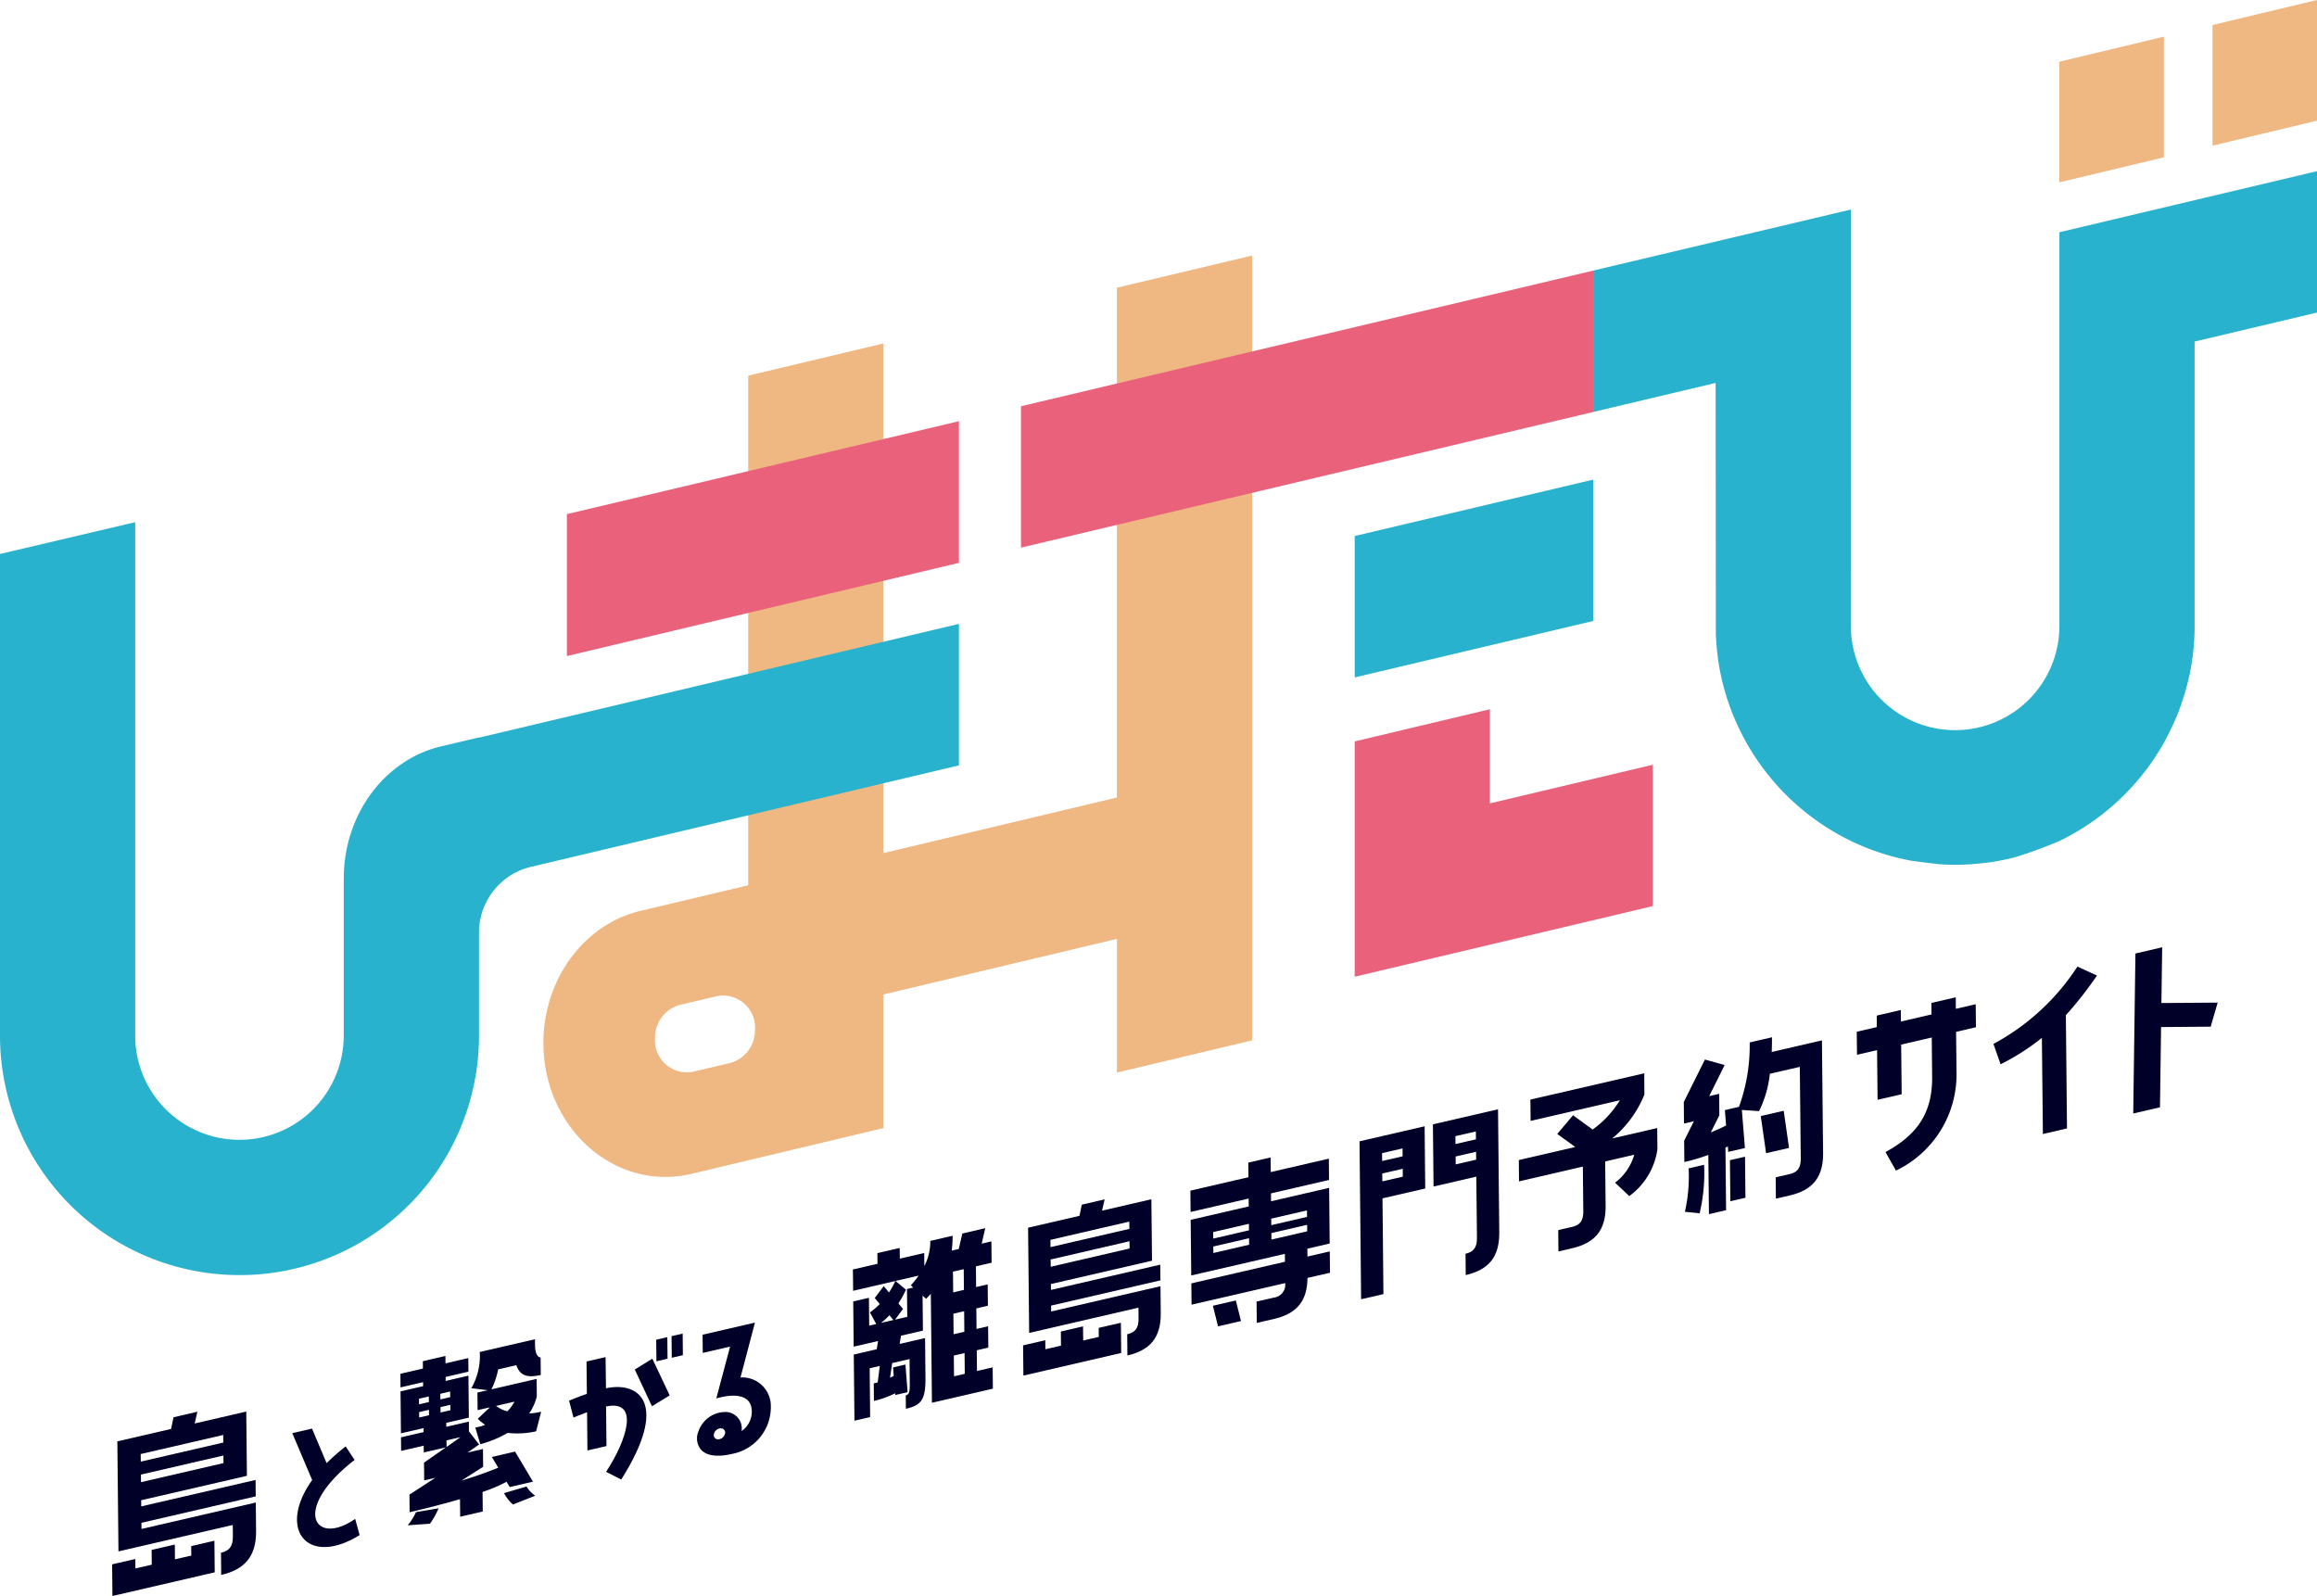 <svg xmlns="http://www.w3.org/2000/svg" xmlns:xlink="http://www.w3.org/1999/xlink" width="246.811" height="170" viewBox="0 0 246.811 170"><defs><clipPath id="a"><rect width="246.811" height="170" fill="none"/></clipPath></defs><g clip-path="url(#a)"><path d="M22.748,162.973l.034,3.367-10.895,2.519-.034-3.368,2.472-.571.01,1.006,1.74-.4-.016-1.575,2.472-.571.016,1.575,1.739-.4-.01-1.006Zm-7.8-4.313.006.656L27.133,156.5l.017,1.749-12.175,2.815.006.656,12.176-2.815.03,3.018c.027,2.712-1.2,4.112-3.714,4.695l-.024-2.361c.846-.2,1.279-.626,1.267-1.762l-.012-1.2-12.176,2.815-.119-11.72,5.722-1.323.262-1.244,2.541-.588-.286,1.25,5.493-1.27.07,6.845Zm-.05-4.92.008.808,8.789-2.031-.008-.809Zm.022,2.187.008.809,8.789-2.032-.008-.808Z" transform="translate(0.091 1.142)" fill="#000029"/><path d="M37.534,154.354c-6.791,5.259-4.26,9.29.063,6.28l.476,1.726c-5.565,3.437-8.809-.622-5.055-5.859l-2.119-5,2.1-.486,1.556,3.679a22.919,22.919,0,0,1,2.031-1.781Z" transform="translate(0.236 1.156)" fill="#000029"/><path d="M44.817,153.632l-.008-.723-2.405.556-.014-1.447,2.405-.556-.005-.424-2.405.555-.045-4.469,2.405-.555,0-.426-2.405.556-.014-1.447,2.4-.556-.007-.787,2.405-.556.008.787,2.427-.561.015,1.447-2.427.561,0,.426,2.427-.561.045,4.469-2.405.555,0,.425,2.405-.556.011,1.044,1.085,1.392-1.241.862,1.649-.381.019,1.894-2.307,1.472c1.8-.545,3.092-1.036,3.915-1.374l-.681-1.145,2.473-.571,1.907,3.206-2.473.572-.341-.561a16.531,16.531,0,0,1-2.556,1.081l.021,2.086-2.405.556-.019-1.873c-1.424.414-3.183.885-5.366,1.39l-.019-1.872,2.751-1.788-1.181.273-.019-1.894,2.328-1.625Zm-1.708,7.754a6.175,6.175,0,0,0,.879-1.4l2.407-.408a7.963,7.963,0,0,1-.921,1.642Zm1.2-13.481.006.6,1.047-.242-.006-.6Zm.02,2,1.047-.242-.006-.574-1.047.242Zm2.251-2.525.006.6,1.047-.242-.006-.6ZM46.6,148.8l.006.574,1.046-.242-.005-.575Zm2.13,3.2-1.491.345.007.7Zm7.938-9.79c.011,1.106.437,1.327.594,1.291l.019,1.873c-1.336.309-2.209.147-2.6-1.041l-1.939.447a8.852,8.852,0,0,1-.714,2.127l4.811-1.111.019,1.872a5.814,5.814,0,0,1-.808,1.808,6.757,6.757,0,0,0,1.271-.187l-.537,2.088a9,9,0,0,1-3.034.168,11.525,11.525,0,0,1-2.912,1.206l-.532-1.775a5.409,5.409,0,0,0,1.047-.284,6.982,6.982,0,0,1-.788-.65l1.3-1.219-1.314.3-.019-1.873L51.626,147l-1.743-.215a6.906,6.906,0,0,0,.9-3.855l5.88-1.359Zm-4.154,6.463a3.622,3.622,0,0,0,1.189.577,3.731,3.731,0,0,0,.771-1.031Zm1.8,10.5a4.314,4.314,0,0,1-.949-1.209l2.4-.705a3.213,3.213,0,0,0,.925.98Z" transform="translate(0.324 1.083)" fill="#000029"/><path d="M64.09,146.8c3.551-.766,6.757,1.622,1.624,9.718L64.1,155.7c2.244-3.415,3.593-7.722,0-6.964l.043,4.218-2.028.469-.041-4.074c-.826.3-1.445.568-1.445.568l-.47-1.8s.806-.347,1.894-.725l-.035-3.446,2.028-.469Zm3.068-2,1.871-1.153,1.847,3.91-1.89,1.156Zm2.306-.875-.023-2.3,1.183-.274.024,2.3Zm1.634-.378-.023-2.3,1.184-.274.023,2.3Z" transform="translate(0.46 1.079)" fill="#000029"/><path d="M78.314,145.656a3.042,3.042,0,0,1,3.233,3.121,5.067,5.067,0,0,1-4.111,5.016c-1.033.239-2.387.39-3.222-.335a1.873,1.873,0,0,1-.379-2.054,3.043,3.043,0,0,1,3.029-2.068,1.752,1.752,0,0,1,1.565,2.03,2.5,2.5,0,0,0,1.089-2.122c-.014-1.4-1.207-2.078-3.78-1.357l1.469-5.521-2.912.674-.019-1.939,5.579-1.29Zm-2.035,5.417a.76.76,0,0,0-.767.52.46.46,0,0,0,.364.653.776.776,0,0,0,.767-.537.455.455,0,0,0-.364-.636" transform="translate(0.564 1.07)" fill="#000029"/><path d="M104.261,129.829l-.381,1.649,1.035-.239.023,2.271-1.673.386.022,2.209,1.232-.285.024,2.271-1.233.285.022,2.187,1.232-.285.023,2.272-1.231.285.021,2.208,1.673-.387.023,2.271-6.492,1.5-.119-11.609c-.153.182-.326.35-.5.537l-.379-.333.038,3.722-2.334.54-.145.876,2.708-.626.042,4.207c.024,2.355-.434,2.945-2.085,3.327l-.014-1.43c.4-.092.436-.417.426-1.51l-.024-2.356-1.849.427-.226,1.55c.153-.057.284-.129.394-.176l-.075-.91,1.32-.305.229,2.94-1.321.305v-.189a9.941,9.941,0,0,1-2.265.818l-.018-1.871.418-.1.225-1.759-1.078.25L92,149.95l-1.672.386-.072-7.045,2.443-.564.146-.877-2.6.6-.048-4.816,1.672-.387.03,2.964.75-.173-.674-1.235a7.008,7.008,0,0,0,1.05-.895l-.537-.636L93.447,136l.558.673a7.468,7.468,0,0,0,.672-1.21l-4.49,1.039-.024-2.271,2.619-.606-.011-1.137,2.377-.549.011,1.137,2.6-.6.014,1.388a5.663,5.663,0,0,0,.634-2.676l2.377-.55a12.775,12.775,0,0,1-.094,1.583l.749-.173.38-1.648Zm-9.785,9.787-.424-.512a6.859,6.859,0,0,1-.9.817Zm2.106-3.458-.246-.238a10.622,10.622,0,0,0,.827-1.035l-2.465.569,1.113.923a10.628,10.628,0,0,1-.8,1.471l.491.583-.848,1.144,1.3-.3-.031-2.965Zm5.407.247-.022-2.209-1.145.265.022,2.209Zm.045,4.458-.021-2.187-1.146.264.022,2.187Zm.046,4.48-.023-2.208-1.145.264.023,2.209Z" transform="translate(0.69 0.993)" fill="#000029"/><path d="M118.572,139.928l.032,3.219-10.418,2.409-.033-3.22,2.364-.546.01.961,1.664-.385-.015-1.505,2.363-.547.016,1.506,1.664-.385-.01-.961Zm-7.458-4.124.007.627,11.644-2.691.017,1.673L111.139,138.1l.006.628,11.644-2.692.029,2.886c.026,2.594-1.145,3.934-3.552,4.49l-.023-2.258c.809-.187,1.222-.6,1.211-1.686l-.011-1.15L108.8,141.013l-.114-11.209,5.473-1.266.251-1.19,2.43-.561-.274,1.2,5.254-1.214.066,6.546Zm-.047-4.707.008.774,8.4-1.943-.008-.774Zm.021,2.092.008.774,8.4-1.944-.007-.773Z" transform="translate(0.828 0.97)" fill="#000029"/><path d="M134.385,122.354l.015,1.557,6.187-1.43.022,2.27-6.185,1.431.008.84,6.187-1.43.059,5.931-2.376.549.007.84,2.377-.549.024,2.271-2.4.554c-.018,2.513-1.2,3.819-3.551,4.363l-1.848.428-.024-2.271,1.848-.427a1.373,1.373,0,0,0,1.2-1.543l-9.971,2.3-.023-2.27,9.972-2.305-.009-.84-9.972,2.3L125.87,129l6.185-1.43-.009-.84-6.184,1.43-.023-2.271,6.185-1.43-.015-1.557Zm-3.705,15.234.55,2.191-2.444.565-.551-2.192Zm1.4-7.471-.008-.694-3.809.881.008.693Zm.014,1.535-.007-.693-3.807.881.006.693Zm6.165-3.659-3.811.881.008.693,3.809-.881Zm.022,2.229-.007-.693-3.809.881.006.693Z" transform="translate(0.963 0.936)" fill="#000029"/><path d="M146.166,126.749l.1,10.2-2.377.549-.17-16.824,6.935-1.6.066,6.625Zm-.048-4.816.008.84,2.181-.5-.009-.84Zm.022,2.166.008.84,2.181-.5-.008-.841Zm12.332-6.836.133,13.123c.026,2.63-1.152,3.976-3.573,4.536l-.022-2.271c.813-.188,1.228-.6,1.218-1.715l-.068-6.5-4.556,1.053-.067-6.624Zm-2.352,3.2-.008-.84-2.18.5.009.84Zm.023,2.166-.009-.84-2.18.5.009.84Z" transform="translate(1.1 0.897)" fill="#000029"/><path d="M173.934,115.726A11.721,11.721,0,0,1,170.5,120.4l4.8-1.109.022,2.27a7.451,7.451,0,0,1-2.995,4.972l-1.515-1.421a5.76,5.76,0,0,0,2.045-2.981l-3.1.717.048,4.731c.026,2.609-1.152,3.956-3.573,4.515l-1.453.337-.022-2.271,1.452-.336c.814-.188,1.23-.6,1.219-1.695l-.048-4.732-6.8,1.573-.022-2.271,6.01-1.39-1.913-1.392,1.68-1.991,2.089,1.521a10.823,10.823,0,0,0,2.9-3.117l-9.509,2.2-.023-2.271,12.128-2.8Z" transform="translate(1.229 0.868)" fill="#000029"/><path d="M187.392,109.651c.005.546-.01,1.077-.028,1.567l5.35-1.236.122,12.007c.026,2.609-1.152,3.956-3.573,4.515l-1.453.336-.023-2.27,1.453-.337c.814-.188,1.229-.6,1.218-1.695l-.1-9.736-3.191.738a11.736,11.736,0,0,1-1.152,3.976l-1.832-.125.328,4.056-1.784.412-.027-.583-.263.124.067,6.667-1.827.423-.065-6.309a20.351,20.351,0,0,1-2.552.758l-.023-2.271,1.038-2.074-1.056.245L178,116.544l2.249-4.524,2.1.588-1.643,3.31,1.056-.244.023,2.292-.908,1.812c.638-.253,1.186-.506,1.625-.734l-.127-1.636,1.5-.347a19.06,19.06,0,0,0,1.144-6.862Zm-7.231,13.581a18.421,18.421,0,0,1-.476,5.169l-1.571-.164a16.749,16.749,0,0,0,.4-4.623Zm4.36-.861.044,4.374-1.607.372-.044-4.374Zm4.12-4.893.569,3.957-2.444.564-.569-3.957Z" transform="translate(1.362 0.839)" fill="#000029"/><path d="M198.5,116.342l-.053-5.292-2.139.495-.025-2.454,2.139-.494-.012-1.226,2.566-.594.013,1.226,3.257-.754-.012-1.225,2.592-.6.012,1.226,2.116-.49.025,2.454-2.116.489.042,4.18a11.344,11.344,0,0,1-6.445,10.6l-1.117-1.973c3.317-1.814,5.009-4.094,4.97-8.024l-.042-4.18-3.258.753.054,5.292Z" transform="translate(1.502 0.807)" fill="#000029"/><path d="M215.892,109.767a24.193,24.193,0,0,1-4.4,2.816l-.761-2.168a24.466,24.466,0,0,0,8.948-8.238l2.083.952a39.906,39.906,0,0,1-3.316,4.227l.122,12.06L216,120.01Z" transform="translate(1.613 0.782)" fill="#000029"/><path d="M225.744,100.8l2.849-.662-.082,5.939,5.993-.047-.744,2.563-5.284.042-.117,8.545-2.849.662Z" transform="translate(1.726 0.766)" fill="#000029"/><path d="M118.534,30.437V84.742L93.66,90.663V36.378l-14.4,3.43V94.091l-11.45,2.721c-5.933,1.4-10.224,7.09-10.362,13.739-.19,9.239,7.523,16.225,15.766,14.279l20.45-4.874V105.723l24.874-5.92v14.239l14.406-3.43v-83.6ZM79.982,109.521a3.6,3.6,0,0,1-2.637,3.5l-4,.942a3.412,3.412,0,0,1-4.01-3.633,3.6,3.6,0,0,1,2.635-3.495l4-.943A3.414,3.414,0,0,1,79.982,109.521Z" transform="translate(0.44 0.207)" fill="#efb782"/><path d="M143.207,56.709v15.06l25.409-6.013V50.7Z" transform="translate(1.096 0.388)" fill="#28b2cd"/><path d="M157.612,85V74.972L143.207,78.4v25.065l31.761-7.524V80.883Z" transform="translate(1.096 0.574)" fill="#ea617c"/><path d="M42.158,80.258h0m8.866-2.106v-.028l-4.218,1C40.967,80.6,36.759,86.231,36.623,92.813c0,.139,0,.275,0,.413h-.008v16.657a11.107,11.107,0,1,1-22.214,0V55.2L0,58.587v51.3a25.513,25.513,0,0,0,25.512,25.513h0a25.5,25.5,0,0,0,25.512-25.513V98.916a7.2,7.2,0,0,1,5.49-6.992l45.633-10.818V66.032Zm0,15.073Z" transform="translate(0 0.422)" fill="#28b2cd"/><path d="M101.688,59.614V44.523l-41.761,9.9V69.54Z" transform="translate(0.459 0.341)" fill="#ea617c"/><path d="M107.931,43.053v15.06l60.955-14.447V28.606Z" transform="translate(0.826 0.219)" fill="#ea617c"/><path d="M218.081,24.6V66.535a11.106,11.106,0,0,1-22.213-.008c0-6.53-.005-37.744-.005-37.744v-6.6l-27.44,6.5v15.06l13.04-3.09s.025,26.441.024,26.753a27.992,27.992,0,0,0,.29,3.06,25.39,25.39,0,0,0,1.577,5.643c.1.232.195.463.3.689q.332.748.709,1.47c.076.145.15.292.228.435a25.62,25.62,0,0,0,11.277,10.733,25.32,25.32,0,0,0,6.475,2.115c.256.046,2.84.361,3.019.372.538.033,1.076.056,1.615.056h.005c.545,0,1.089-.023,1.633-.057.166-.01,1.266-.111,1.649-.159.187-.024.377-.043.563-.072.442-.065.884-.147,1.323-.236q.573-.118,1.137-.262a48.183,48.183,0,0,0,4.8-1.75,25.628,25.628,0,0,0,11.2-10.591,31.093,31.093,0,0,0,1.412-2.984,27.858,27.858,0,0,0,1.242-4.1,25.726,25.726,0,0,0,.542-4.805V63.9c0-.72,0-1.51,0-2.34V36.245l13.04-3.09V18.094Z" transform="translate(1.289 0.138)" fill="#28b2cd"/><path d="M228.837,16.728V3.876L217.7,6.541V19.394Z" transform="translate(1.666 0.03)" fill="#efb782"/><path d="M245.021,12.853V0L233.889,2.664V15.518Z" transform="translate(1.79 0)" fill="#efb782"/><path d="M215.892,109.767a24.192,24.192,0,0,1-4.4,2.816l-.761-2.168a24.466,24.466,0,0,0,8.948-8.238l2.083.952a39.915,39.915,0,0,1-3.316,4.227l.122,12.06L216,120.01Z" transform="translate(7745.07 5841.818)" fill="#000029"/><path d="M225.744,100.8l2.849-.662-.082,5.939,5.993-.047-.744,2.563-5.284.042-.117,8.545-2.849.662Z" transform="translate(7745.183 5841.803)" fill="#000029"/><path d="M118.534,30.437V84.742L93.66,90.663V36.378l-14.4,3.43V94.091l-11.45,2.721c-5.933,1.4-10.224,7.09-10.362,13.739-.19,9.239,7.523,16.225,15.766,14.279l20.45-4.874V105.723l24.874-5.92v14.239l14.406-3.43v-83.6ZM79.982,109.521a3.6,3.6,0,0,1-2.637,3.5l-4,.942a3.412,3.412,0,0,1-4.01-3.633,3.6,3.6,0,0,1,2.635-3.495l4-.943A3.414,3.414,0,0,1,79.982,109.521Z" transform="translate(7743.897 5841.243)" fill="#efb782"/><path d="M143.207,56.709v15.06l25.409-6.013V50.7Z" transform="translate(7744.554 5841.424)" fill="#28b2cd"/><path d="M157.613,85V74.972L143.207,78.4v25.065l31.761-7.524V80.883Z" transform="translate(7744.554 5841.61)" fill="#ea617c"/><path d="M42.158,80.258h0m8.866-2.106v-.028l-4.218,1C40.967,80.6,36.759,86.231,36.623,92.813c0,.139,0,.275,0,.413h-.008v16.657a11.107,11.107,0,1,1-22.214,0V55.2L0,58.587v51.3A25.513,25.513,0,0,0,25.512,135.4h0a25.5,25.5,0,0,0,25.512-25.513V98.916a7.2,7.2,0,0,1,5.49-6.992l45.633-10.818V66.032Zm0,15.073Z" transform="translate(7743.458 5841.458)" fill="#28b2cd"/><path d="M101.688,59.614V44.523l-41.761,9.9V69.54Z" transform="translate(7743.917 5841.377)" fill="#ea617c"/><path d="M107.931,43.053v15.06l60.955-14.447V28.606Z" transform="translate(7744.284 5841.256)" fill="#ea617c"/><path d="M218.081,24.6V66.535a11.106,11.106,0,0,1-22.213-.008c0-6.53-.005-37.744-.005-37.744v-6.6l-27.44,6.5v15.06l13.04-3.09s.025,26.441.024,26.753a28.008,28.008,0,0,0,.29,3.06,25.393,25.393,0,0,0,1.577,5.643c.1.232.194.463.3.689q.333.748.709,1.47c.076.145.15.292.228.435a25.62,25.62,0,0,0,11.277,10.734,25.319,25.319,0,0,0,6.475,2.115c.256.046,2.84.361,3.019.372.538.033,1.076.056,1.615.056h.005c.545,0,1.089-.023,1.633-.057.166-.01,1.266-.111,1.649-.159.187-.024.377-.043.563-.072.442-.065.884-.147,1.323-.236q.573-.118,1.137-.262a48.174,48.174,0,0,0,4.8-1.75,25.628,25.628,0,0,0,11.2-10.591,31.086,31.086,0,0,0,1.412-2.984,27.848,27.848,0,0,0,1.242-4.1,25.723,25.723,0,0,0,.542-4.805V63.9c0-.72,0-1.51,0-2.34V36.245l13.04-3.09V18.094Z" transform="translate(7744.747 5841.175)" fill="#28b2cd"/><path d="M228.837,16.728V3.876L217.7,6.541V19.394Z" transform="translate(7745.125 5841.066)" fill="#efb782"/><path d="M245.021,12.853V0L233.889,2.664V15.518Z" transform="translate(7745.248 5841.037)" fill="#efb782"/><rect width="246.811" height="170" transform="translate(7743.458 5841.037)" fill="none"/></g></svg>